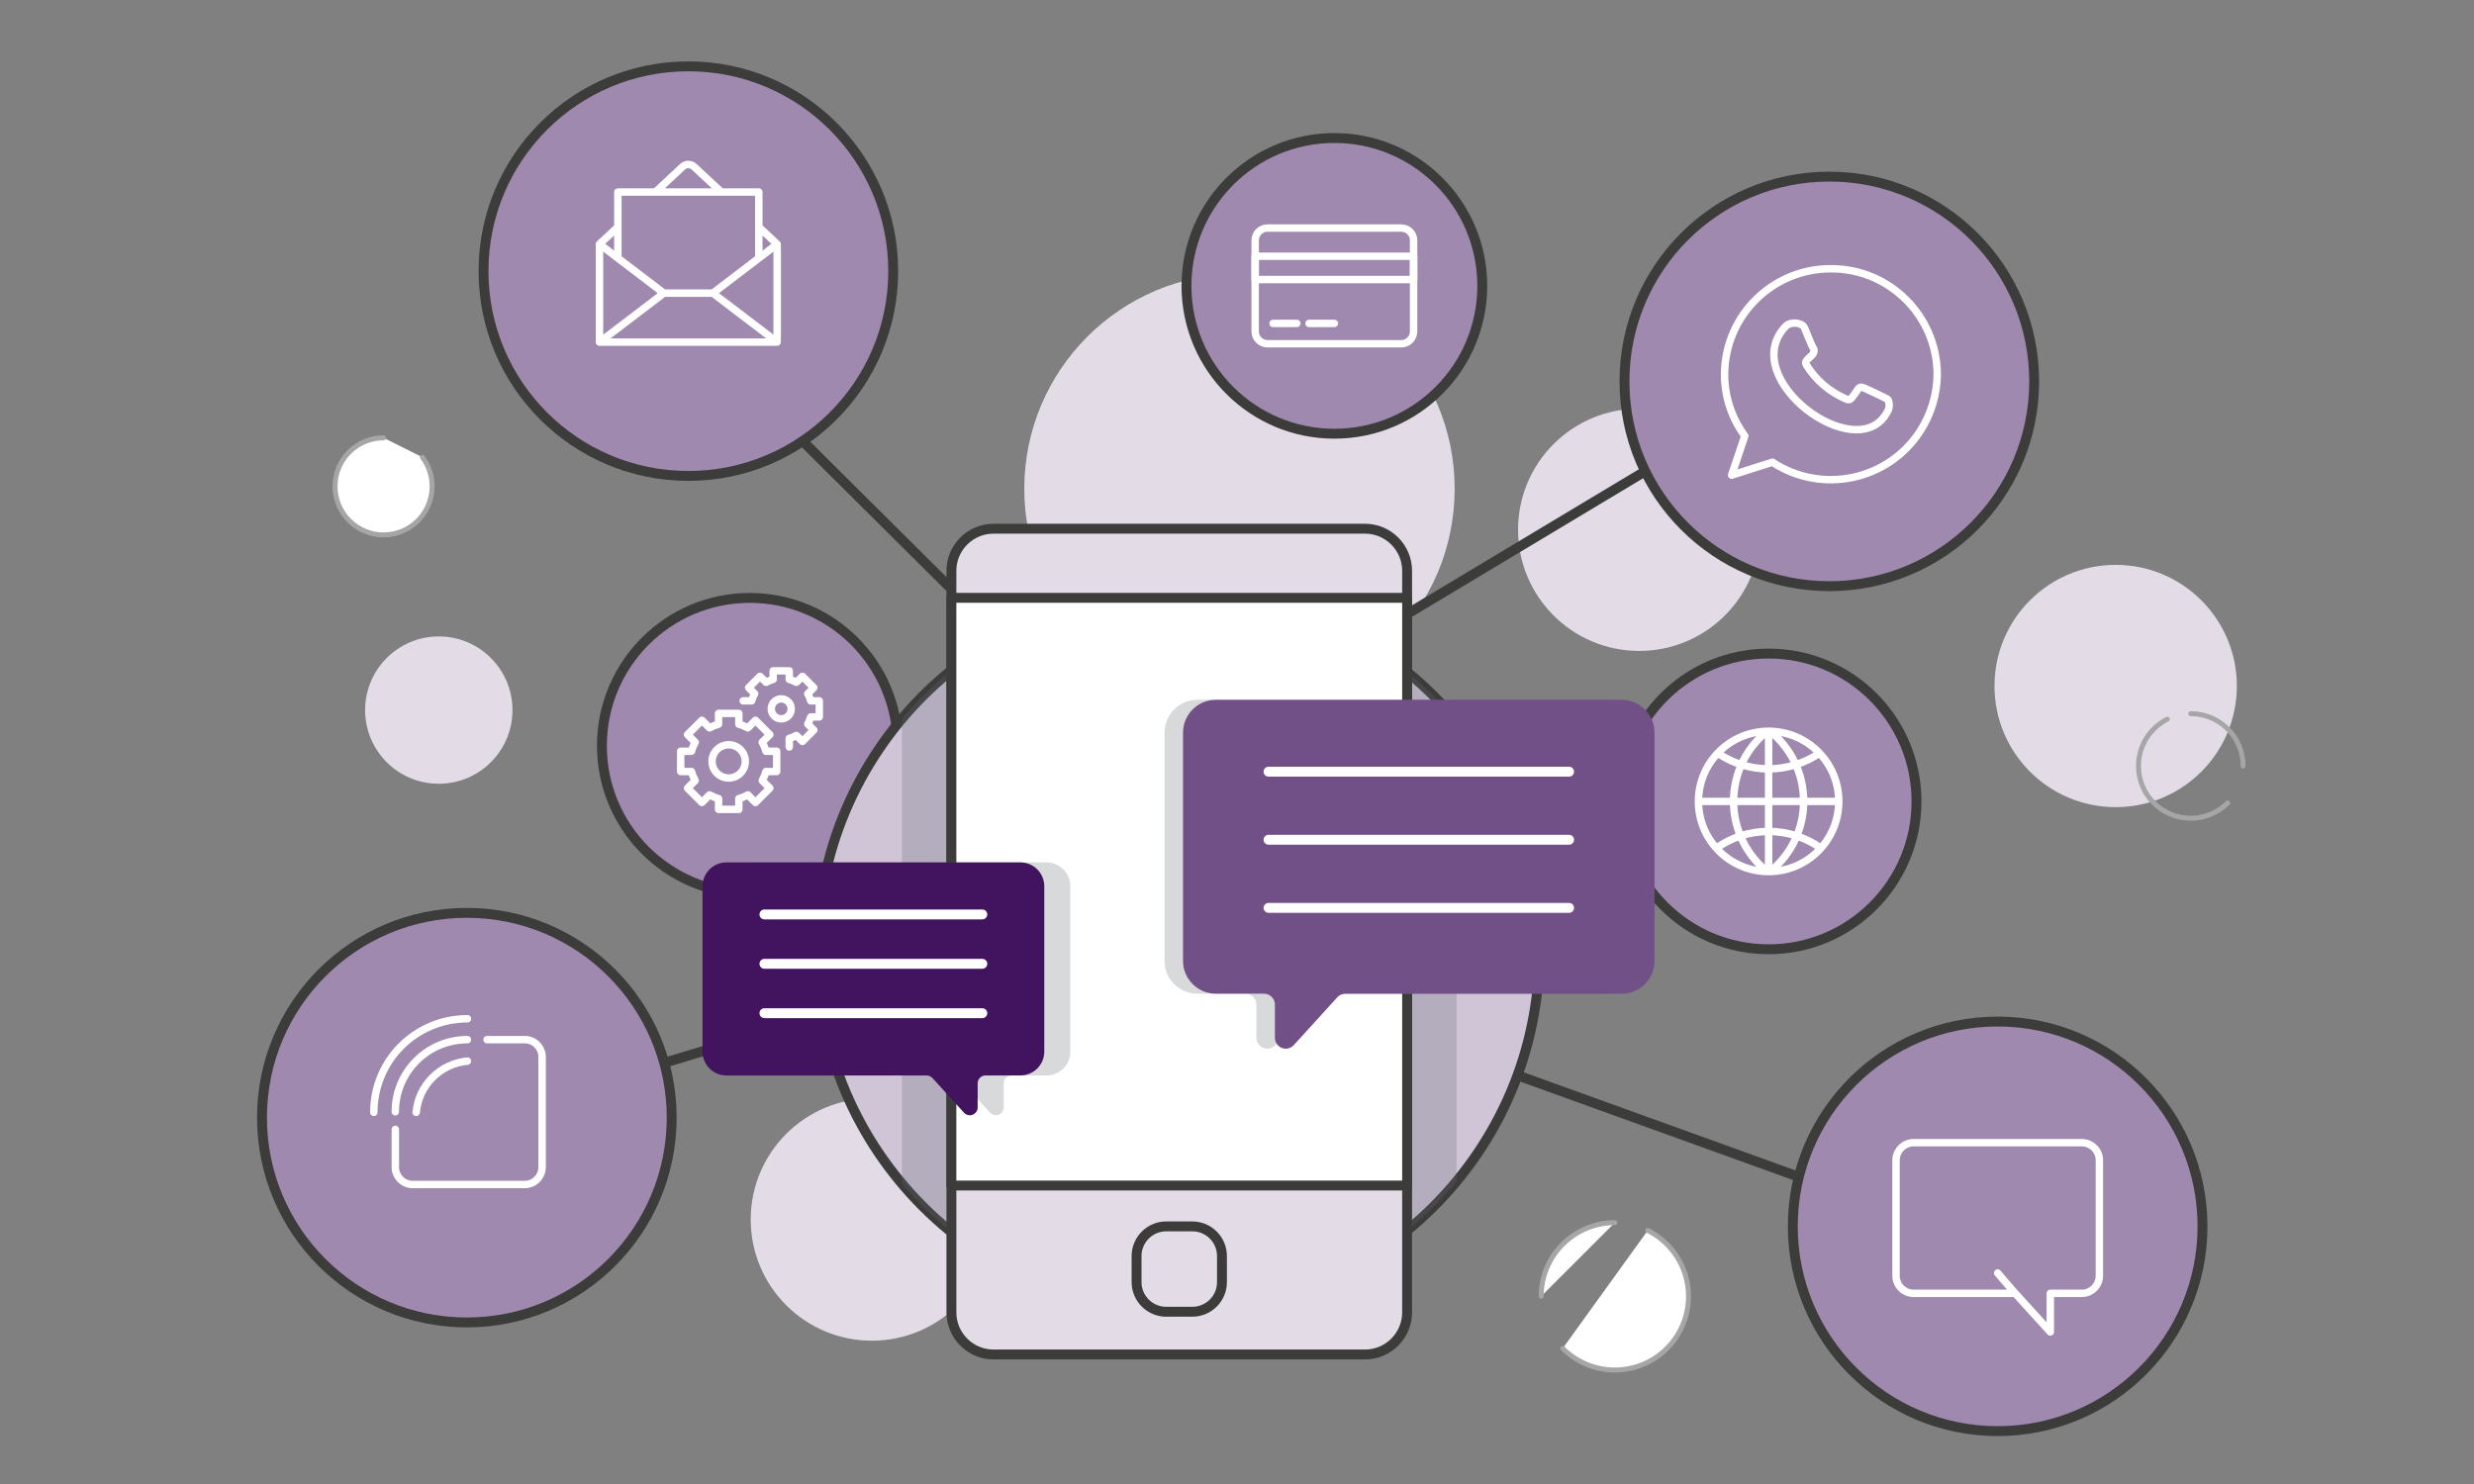 <?xml version="1.0" encoding="utf-8"?>
<!-- Generator: Adobe Illustrator 24.1.3, SVG Export Plug-In . SVG Version: 6.00 Build 0)  -->
<svg version="1.1" id="Layer_2" xmlns="http://www.w3.org/2000/svg" xmlns:xlink="http://www.w3.org/1999/xlink" x="0px" y="0px"
	 width="500px" height="300px" viewBox="0 0 500 300" style="enable-background:new 0 0 500 300;" xml:space="preserve">
<rect x="0" y="0" width="500" height="300" fill="#808080" stroke="none"/>
<style type="text/css">
	.st0{fill:#FFFFFF;stroke:#A6A6A6;stroke-linecap:round;stroke-linejoin:round;stroke-miterlimit:10;}
	.st1{fill:#E3DCE7;stroke:#A6A6A6;stroke-linecap:round;stroke-linejoin:round;stroke-miterlimit:10;}
	.st2{fill:#FFFFFF;stroke:#454545;stroke-width:2;stroke-miterlimit:10;}
	.st3{fill:#D0C4D7;stroke:#454545;stroke-width:2;stroke-miterlimit:10;}
	.st4{fill:#FFFFFF;stroke:#3C3C3B;stroke-width:2;stroke-linejoin:round;}
	.st5{fill:#E3DCE7;stroke:#3C3C3B;stroke-width:2;stroke-linejoin:round;}
	.st6{fill:#D0C4D7;stroke:#3C3C3B;stroke-width:2;stroke-linejoin:round;}
	.st7{fill:#42145F;stroke:#3C3C3B;stroke-width:2;stroke-linejoin:round;}
	.st8{fill:none;stroke:#3C3C3B;stroke-width:2;stroke-linecap:round;}
	.st9{fill:#FFFFFF;stroke:#333333;stroke-width:1.5;stroke-linecap:round;stroke-linejoin:round;}
	.st10{fill:#4A4A49;}
	.st11{opacity:0.16;fill:#575756;}
	.st12{fill:#FFFFFF;stroke:#333333;stroke-width:2;stroke-linecap:round;stroke-linejoin:round;}
	.st13{fill:#D0C4D7;stroke:#333333;stroke-width:1.5;stroke-linecap:round;stroke-linejoin:round;}
	.st14{opacity:0.2;}
	.st15{fill:#3F3F3D;stroke:#3F3F3D;stroke-width:2;stroke-linecap:round;stroke-linejoin:round;stroke-miterlimit:10;}
	.st16{fill:none;stroke:#3F3F3D;stroke-width:2;stroke-linecap:round;stroke-linejoin:round;stroke-miterlimit:10;}
	.st17{fill-rule:evenodd;clip-rule:evenodd;fill:#D0C4D7;stroke:#454545;stroke-width:2;stroke-miterlimit:10;}
	.st18{fill-rule:evenodd;clip-rule:evenodd;fill:#714F87;stroke:#454545;stroke-width:2;stroke-miterlimit:10;}
	.st19{fill-rule:evenodd;clip-rule:evenodd;fill:#454545;stroke:#454545;stroke-width:2;stroke-miterlimit:10;}
	.st20{fill-rule:evenodd;clip-rule:evenodd;fill:#FFFFFF;stroke:#454545;stroke-width:2;stroke-miterlimit:10;}
	.st21{opacity:0.2;fill:#404040;}
	.st22{fill:none;stroke:#A6A6A6;stroke-linecap:round;stroke-linejoin:round;stroke-miterlimit:10;}
	.st23{fill:#D0C4D7;stroke:#3F3F3D;stroke-width:2;stroke-linecap:round;stroke-linejoin:round;stroke-miterlimit:10;}
	.st24{fill:#FFFFFF;stroke:#3F3F3D;stroke-width:2;stroke-linecap:round;stroke-linejoin:round;stroke-miterlimit:10;}
	.st25{opacity:0.19;fill:#404040;}
	.st26{fill:#FFFFFF;stroke:#404040;stroke-width:4;stroke-linecap:round;stroke-linejoin:round;}
	.st27{fill:#F6F6F6;}
	.st28{fill:#E5E5E5;}
	.st29{fill:#FFFFFF;stroke:#D1D3D3;stroke-width:1.183;stroke-miterlimit:10;}
	.st30{fill:#454545;}
	.st31{fill:none;stroke:#A6A6A6;stroke-width:3;stroke-linecap:round;}
	.st32{fill:#714F87;}
	.st33{fill:none;stroke:#A6A6A6;stroke-width:1.159;stroke-miterlimit:10;}
	.st34{fill:#0089CF;stroke:#0089CF;stroke-width:0.9;stroke-miterlimit:10;}
	.st35{fill:none;stroke:#747D85;stroke-width:0.9;stroke-linecap:round;stroke-linejoin:round;stroke-miterlimit:10;}
	.st36{fill:#42145F;}
	.st37{fill:#FFFFFF;}
	.st38{fill-rule:evenodd;clip-rule:evenodd;fill:#747D85;stroke:#747D85;stroke-width:1.8;stroke-miterlimit:10;}
	.st39{fill-rule:evenodd;clip-rule:evenodd;fill:#FFFFFF;}
	.st40{fill:none;stroke:#A6A6A6;stroke-width:2.318;}
	.st41{fill-rule:evenodd;clip-rule:evenodd;fill:#D0C4D7;stroke:#3C3C3B;stroke-width:2;stroke-linejoin:round;}
	.st42{fill-rule:evenodd;clip-rule:evenodd;fill:#E3DCE7;stroke:#3C3C3B;stroke-width:2;stroke-linejoin:round;}
	.st43{opacity:0.19;}
	.st44{fill:#404040;}
	.st45{fill:#714F87;stroke:#3F3F3D;stroke-width:2;stroke-linecap:round;stroke-linejoin:round;stroke-miterlimit:10;}
	.st46{fill:#FFFFFF;stroke:#3F3F3D;stroke-width:1.5;stroke-linecap:round;stroke-linejoin:round;stroke-miterlimit:10;}
	.st47{fill:#A089AF;stroke:#3F3F3D;stroke-width:2;stroke-linecap:round;stroke-linejoin:round;stroke-miterlimit:10;}
	.st48{fill:#3F3F3D;}
	.st49{fill:#8E8E8D;stroke:#3F3F3D;stroke-width:2;stroke-linecap:round;stroke-linejoin:round;stroke-miterlimit:10;}
	.st50{fill:none;stroke:#333333;stroke-width:3;stroke-linecap:round;stroke-miterlimit:10;}
	.st51{fill:#F2F2F2;}
	.st52{fill:#D1D3D3;}
	.st53{fill:#E8E9E9;}
	.st54{fill:none;stroke:#333333;stroke-width:2.318;stroke-linecap:round;stroke-linejoin:round;stroke-miterlimit:10;}
	.st55{fill:none;stroke:#454545;stroke-width:2.318;stroke-linecap:round;stroke-linejoin:round;stroke-miterlimit:10;}
	.st56{fill:#42145F;stroke:#3F3F3D;stroke-width:2;stroke-linecap:round;stroke-linejoin:round;stroke-miterlimit:10;}
	.st57{fill-rule:evenodd;clip-rule:evenodd;fill:#FFFFFF;stroke:#3C3C3B;stroke-width:2;stroke-linejoin:round;}
	.st58{fill:#616160;stroke:#616160;stroke-width:2;stroke-linecap:round;stroke-linejoin:round;stroke-miterlimit:10;}
	.st59{fill:none;stroke:#7B5A8F;stroke-width:2;stroke-linecap:round;stroke-linejoin:round;}
	.st60{fill:#A089AF;}
	.st61{fill:#D0C4D7;}
	.st62{fill:none;stroke:#333333;stroke-width:1.5;stroke-linecap:round;stroke-linejoin:round;}
	.st63{fill:none;stroke:#FFFFFF;stroke-miterlimit:10;}
	.st64{fill:none;stroke:#D0C4D7;stroke-width:2;stroke-miterlimit:10;}
	.st65{fill:none;stroke:#D0C4D7;stroke-miterlimit:10;}
	.st66{fill:#A184B1;stroke:#333333;stroke-width:2.096;stroke-miterlimit:10;}
	.st67{fill:#FFFFFF;stroke:#333333;stroke-width:2.096;stroke-miterlimit:10;}
	.st68{fill:#A184B1;}
	.st69{fill:#A184B1;stroke:#A184B1;stroke-miterlimit:10;}
	.st70{fill:#333333;}
	.st71{fill:none;stroke:#333333;stroke-width:2.096;stroke-linecap:round;stroke-linejoin:round;stroke-miterlimit:10;}
	.st72{fill:#FFFFFF;stroke:#333333;stroke-width:2.096;stroke-linecap:round;stroke-linejoin:round;stroke-miterlimit:10;}
	.st73{fill:#A184B1;stroke:#333333;stroke-width:2.096;stroke-linecap:round;stroke-linejoin:round;stroke-miterlimit:10;}
	.st74{fill:none;stroke:#FFFFFF;stroke-width:2;stroke-linecap:round;stroke-linejoin:round;}
	.st75{fill:#714F87;stroke:#3C3C3B;stroke-width:2;stroke-linejoin:round;}
	.st76{fill:#A089AF;stroke:#3C3C3B;stroke-width:2;stroke-linejoin:round;}
	.st77{fill:none;stroke:#7B5A8F;stroke-width:2;stroke-linecap:round;stroke-miterlimit:10;}
	.st78{fill:none;stroke:#A089AF;stroke-width:2;stroke-linecap:round;stroke-miterlimit:10;}
	.st79{opacity:0.2;fill-rule:evenodd;clip-rule:evenodd;fill:#404040;}
	.st80{fill-rule:evenodd;clip-rule:evenodd;fill:#FFFFFF;stroke:#42145F;stroke-miterlimit:10;}
	.st81{fill:none;stroke:#3F3F3D;stroke-width:2;}
	.st82{fill-rule:evenodd;clip-rule:evenodd;fill:#D0C4D7;}
	.st83{fill-rule:evenodd;clip-rule:evenodd;fill:#333333;}
	.st84{fill-rule:evenodd;clip-rule:evenodd;fill:#D0C4D7;stroke:#42145F;stroke-miterlimit:10;}
	.st85{fill-rule:evenodd;clip-rule:evenodd;fill:#404040;}
	.st86{fill:#714F87;stroke:#454545;stroke-width:2;stroke-miterlimit:10;}
	.st87{fill:#FFFFFF;stroke:#454545;stroke-width:4;stroke-miterlimit:10;}
	.st88{fill-rule:evenodd;clip-rule:evenodd;fill:#A089AF;stroke:#3C3C3B;stroke-width:2;stroke-linejoin:round;}
	.st89{fill:#7B5A8F;}
	.st90{fill:#FFFFFF;stroke:#8E8E8D;stroke-width:2;stroke-linecap:round;stroke-linejoin:round;stroke-miterlimit:10;}
	.st91{fill:#FFFFFF;stroke:#4C4C4C;stroke-width:2;stroke-linecap:round;stroke-linejoin:round;stroke-miterlimit:10;}
	.st92{fill:#D0C4D7;stroke:#4C4C4C;stroke-width:2;stroke-linecap:round;stroke-linejoin:round;stroke-miterlimit:10;}
	.st93{fill:none;stroke:#4C4C4C;stroke-width:2;stroke-linecap:round;stroke-linejoin:round;stroke-dasharray:5.627,5.627;}
	.st94{fill:#A184B1;stroke:#3F3F3D;stroke-width:2;stroke-linecap:round;stroke-linejoin:round;stroke-miterlimit:10;}
	.st95{opacity:0.2;fill:#3F3F3D;stroke:#3F3F3D;stroke-width:2;stroke-linecap:round;stroke-linejoin:round;stroke-miterlimit:10;}
	.st96{fill:#42145F;stroke:#FFFFFF;stroke-width:0.5;}
	.st97{fill:none;stroke:#333333;stroke-width:2;stroke-linecap:round;stroke-linejoin:round;}
	.st98{fill:none;stroke:#333333;stroke-width:2;stroke-linecap:round;stroke-linejoin:round;stroke-dasharray:0,5.119;}
	.st99{fill:none;stroke:#FFFFFF;stroke-width:1.5;stroke-linecap:round;stroke-linejoin:round;stroke-miterlimit:10;}
	.st100{fill:none;stroke:#333333;stroke-width:2;stroke-linecap:round;stroke-linejoin:round;stroke-dasharray:0,5;}
	.st101{fill:#A089AF;stroke:#333333;stroke-width:2;stroke-linecap:round;stroke-linejoin:round;}
	.st102{fill:#D0C4D7;stroke:#333333;stroke-width:2;stroke-linecap:round;stroke-linejoin:round;}
	.st103{fill:none;stroke:#454545;stroke-width:2;stroke-miterlimit:10;}
	.st104{fill:#454545;stroke:#454545;stroke-width:2;stroke-miterlimit:10;}
	.st105{fill:#A089AF;stroke:#454545;stroke-width:2;stroke-miterlimit:10;}
	.st106{fill:#FFFFFF;stroke:#A6A6A6;stroke-width:0.75;stroke-linecap:round;stroke-linejoin:round;stroke-miterlimit:10;}
	
		.st107{opacity:0.2;fill:#333333;stroke:#333333;stroke-width:1.5;stroke-linecap:round;stroke-linejoin:round;stroke-miterlimit:10;}
	.st108{fill:#D0C1D8;stroke:#333333;stroke-width:2.096;stroke-miterlimit:10;}
	.st109{fill:#A184B1;stroke:#333333;stroke-width:2.096;stroke-linejoin:round;stroke-miterlimit:10;}
	.st110{fill:#FFFFFF;stroke:#333333;stroke-width:1.5;stroke-linecap:round;stroke-linejoin:round;stroke-miterlimit:10;}
	.st111{fill:#E3DCE7;stroke:#333333;stroke-width:1.5;stroke-linecap:round;stroke-linejoin:round;stroke-miterlimit:10;}
	.st112{fill:#E3DCE7;}
	.st113{fill:none;stroke:#333333;stroke-width:1.5;stroke-linecap:round;stroke-linejoin:round;stroke-miterlimit:10;}
	.st114{opacity:0.19;fill-rule:evenodd;clip-rule:evenodd;}
	.st115{opacity:0.3;}
	.st116{fill:none;stroke:#3C3C3B;stroke-width:3;stroke-linecap:round;stroke-miterlimit:10;}
	.st117{opacity:0.25;fill-rule:evenodd;clip-rule:evenodd;fill:#616871;enable-background:new    ;}
	.st118{opacity:0.25;enable-background:new    ;}
	.st119{fill:#616871;}
</style>
<circle class="st112" cx="331.29" cy="107.1" r="24.49"/>
<circle class="st112" cx="176.21" cy="246.54" r="24.49"/>
<circle class="st112" cx="427.58" cy="138.68" r="24.49"/>
<path class="st0" d="M77.52,88.51c-5.42,0-9.81,4.39-9.81,9.81c0,5.42,4.39,9.81,9.81,9.81c5.42,0,9.81-4.39,9.81-9.81
	c0-2.2-0.73-4.24-1.95-5.88"/>
<circle class="st112" cx="250.5" cy="98.82" r="43.49"/>
<circle class="st112" cx="88.68" cy="143.55" r="14.89"/>
<path class="st0" d="M326.36,247.17c-8.22,0-14.89,6.66-14.89,14.89"/>
<path class="st0" d="M315.83,272.59c2.69,2.69,6.42,4.36,10.53,4.36c8.22,0,14.89-6.66,14.89-14.89c0-5.83-3.35-10.87-8.23-13.32"/>
<g>
	<path class="st22" d="M442.76,144.27c5.84,0,10.57,4.73,10.57,10.57"/>
	<path class="st22" d="M450.23,162.31c-1.91,1.91-4.55,3.1-7.47,3.1c-5.84,0-10.57-4.73-10.57-10.57c0-4.14,2.38-7.72,5.84-9.45"/>
</g>
<line class="st5" x1="293.74" y1="212.71" x2="369.77" y2="240.16"/>
<line class="st5" x1="274.03" y1="130.34" x2="344.43" y2="88.1"/>
<line class="st5" x1="155.36" y1="82.36" x2="205.04" y2="131.75"/>
<line class="st5" x1="122.67" y1="218.34" x2="181.1" y2="200.74"/>
<circle class="st76" cx="357.44" cy="162.01" r="29.89"/>
<circle class="st76" cx="151.54" cy="150.76" r="29.89"/>
<circle class="st76" cx="139.12" cy="54.81" r="41.4"/>
<circle class="st76" cx="94.35" cy="225.94" r="41.4"/>
<circle class="st6" cx="238.13" cy="192.29" r="72.99"/>
<path class="st99" d="M371.62,162.01c0,7.83-6.35,14.18-14.18,14.18c-7.83,0-14.18-6.35-14.18-14.18c0-7.83,6.35-14.18,14.18-14.18
	C365.27,147.83,371.62,154.18,371.62,162.01z M357.44,176.18v-28.35 M357.44,147.83c-0.11,0-0.22,0.01-0.32,0.01
	c-4.13,3.34-6.76,8.45-6.76,14.17c0,5.72,2.64,10.83,6.76,14.17c0.11,0,0.22,0.01,0.32,0.01 M347.16,152.25
	c2.93,2,6.47,3.18,10.28,3.18c3.81,0,7.35-1.17,10.28-3.18 M368,171.46c-2.98-2.12-6.62-3.38-10.56-3.38
	c-3.94,0-7.58,1.25-10.56,3.38 M357.44,176.18c0.11,0,0.21-0.01,0.32-0.01c4.13-3.34,6.76-8.45,6.76-14.17
	c0-5.72-2.64-10.83-6.76-14.17c-0.11,0-0.21-0.01-0.32-0.01 M343.27,162.01h28.35"/>
<circle class="st76" cx="369.71" cy="77.1" r="41.4"/>
<path class="st99" d="M121.16,68.37V50.15c0-0.33,0.37-0.51,0.64-0.31l12.37,9.42l-12.37,9.42
	C121.54,68.88,121.16,68.69,121.16,68.37z M157.08,68.37V50.15c0-0.33-0.37-0.51-0.64-0.31l-12.37,9.42l12.37,9.42
	C156.71,68.88,157.08,68.69,157.08,68.37z M133.55,59.26h10.53 M153.36,38.82h-28.49v13.36l9.29,7.08h9.91l9.29-7.08V38.82z
	 M145.77,38.82l-5.5-5.12c-0.65-0.6-1.66-0.6-2.31,0l-5.5,5.12H145.77z M153.36,45.89v6.29l-9.29,7.08h-9.91l-9.29-7.08v-6.29
	l-3.72,3.46v0.06v19.67v0.08h0.08h35.55h0.2h0.08v-0.08V49.41v-0.06L153.36,45.89z"/>
<g>
	<g>
		<circle class="st99" cx="147.27" cy="153.92" r="3.36"/>
		<path class="st99" d="M156.97,155.97v-4.1h-2.18c-0.17-0.64-0.43-1.25-0.75-1.82l1.54-1.54l-2.9-2.9l-1.54,1.54
			c-0.57-0.32-1.17-0.58-1.82-0.75v-2.18h-4.1v2.18c-0.64,0.17-1.25,0.43-1.82,0.75l-1.54-1.54l-2.9,2.9l1.54,1.54
			c-0.32,0.57-0.58,1.17-0.75,1.82h-2.18v4.1h2.18c0.17,0.64,0.43,1.25,0.75,1.82l-1.54,1.54l2.9,2.9l1.54-1.54
			c0.57,0.32,1.17,0.58,1.82,0.75v2.18h4.1v-2.18c0.64-0.17,1.25-0.43,1.82-0.75l1.54,1.54l2.9-2.9l-1.54-1.54
			c0.32-0.57,0.58-1.17,0.75-1.82H156.97z"/>
	</g>
	<g>
		<circle class="st99" cx="157.89" cy="143.3" r="2.02"/>
		<path class="st99" d="M159.51,151v-1.73c0.51-0.14,0.99-0.34,1.44-0.6l1.22,1.22l2.3-2.3l-1.22-1.22c0.26-0.45,0.46-0.93,0.6-1.44
			h1.73v-3.25h-1.73c-0.14-0.51-0.34-0.99-0.6-1.44l1.22-1.22l-2.3-2.3l-1.22,1.22c-0.45-0.26-0.93-0.46-1.44-0.6v-1.73h-3.25v1.73
			c-0.51,0.14-0.99,0.34-1.44,0.6l-1.22-1.22l-2.3,2.3l1.22,1.22c-0.26,0.45-0.46,0.93-0.6,1.44h-1.73"/>
	</g>
</g>
<g>
	<path class="st99" d="M75.55,224.87c0-10.48,8.44-18.92,18.92-18.92 M94.47,214.51c-5.5,0.51-9.85,4.86-10.36,10.36 M94.47,210.17
		c-8.06,0-14.58,6.52-14.58,14.58 M79.9,228.32V236c0,1.79,1.53,3.45,3.45,3.45h22.76c1.79,0,3.45-1.53,3.45-3.45v-22.38
		c0-1.79-1.53-3.45-3.45-3.45h-7.67"/>
</g>
<circle class="st76" cx="403.73" cy="247.91" r="41.4"/>
<path class="st99" d="M383.19,234.54v23.38c0,1.93,1.61,3.54,3.54,3.54h20.55l7.09,7.8v-7.8h6.38c1.93,0,3.54-1.61,3.54-3.54v-23.38
	c0-1.93-1.61-3.54-3.54-3.54h-34.01C384.8,231,383.19,232.62,383.19,234.54z M403.73,257.35l3.54,4.12"/>
<circle class="st76" cx="269.68" cy="57.79" r="29.89"/>
<g>
	<path class="st99" d="M253.67,48.57v18.45c0,1.35,1.13,2.47,2.47,2.47h27.08c1.35,0,2.47-1.13,2.47-2.47V48.57
		c0-1.35-1.13-2.47-2.47-2.47h-27.08C254.79,46.1,253.67,47.22,253.67,48.57z"/>
	<rect x="253.67" y="51.8" class="st99" width="32.02" height="4.71"/>
	<line class="st99" x1="264.56" y1="65.38" x2="269.68" y2="65.38"/>
	<line class="st99" x1="257.29" y1="65.38" x2="262.09" y2="65.38"/>
</g>
<path class="st117" d="M238.13,119.3c-22.41,0-42.46,10.11-55.85,26.01v93.96c13.39,15.9,33.43,26.01,55.85,26.01
	c22.64,0,42.87-10.31,56.25-26.48v-93.02C280.99,129.61,260.76,119.3,238.13,119.3z"/>
<g id="Page-1_3_">
	<g id="Icons_3_" transform="translate(-133, -1791)">
		<g transform="translate(133, 1791)">
			<path id="Fill-19_1_" class="st42" d="M284.38,115.4c0-4.71-3.82-8.52-8.52-8.52h-75.05c-4.71,0-8.53,3.82-8.53,8.52v149.89
				c0,4.71,3.82,8.53,8.53,8.53h75.05c4.71,0,8.52-3.82,8.52-8.53V115.4z"/>
		</g>
	</g>
</g>
<path class="st42" d="M240.97,265.18h-5.28c-3.3,0-5.99-2.69-5.99-5.99v-5.28c0-3.3,2.69-5.99,5.99-5.99h5.28
	c3.3,0,5.99,2.69,5.99,5.99v5.28C246.97,262.49,244.28,265.18,240.97,265.18L240.97,265.18z"/>
<rect x="192.28" y="120.85" class="st57" width="92.1" height="118.82"/>
<g>
	<g class="st118">
		<g>
			<path class="st119" d="M330.64,148.11v46.15c0,3.65-2.98,6.63-6.63,6.63h-55.85c-0.62,0-1.21,0.26-1.63,0.72l-8.79,9.66
				c-1.35,1.49-3.82,0.53-3.82-1.48v-6.71c0-1.21-0.98-2.2-2.2-2.2h-9.74c-3.65,0-6.63-2.98-6.63-6.63v-46.15
				c0-3.65,2.98-6.63,6.63-6.63H324C327.65,141.48,330.64,144.47,330.64,148.11z"/>
		</g>
	</g>
	<g>
		<g>
			<path class="st32" d="M334.38,148.11v46.15c0,3.65-2.98,6.63-6.63,6.63h-55.85c-0.62,0-1.21,0.26-1.63,0.72l-8.79,9.66
				c-1.35,1.49-3.82,0.53-3.82-1.48v-6.71c0-1.21-0.98-2.2-2.2-2.2h-9.74c-3.65,0-6.63-2.98-6.63-6.63v-46.15
				c0-3.65,2.98-6.63,6.63-6.63h82.01C331.4,141.48,334.38,144.47,334.38,148.11z"/>
		</g>
	</g>
	<line class="st74" x1="317.12" y1="156" x2="256.37" y2="156"/>
	<line class="st74" x1="317.12" y1="169.76" x2="256.37" y2="169.76"/>
	<line class="st74" x1="317.12" y1="183.53" x2="256.37" y2="183.53"/>
</g>
<g>
	<g class="st118">
		<g>
			<path class="st119" d="M147.25,179.15v33.45c0,2.64,2.16,4.81,4.81,4.81h40.48c0.45,0,0.88,0.19,1.18,0.52l6.37,7
				c0.98,1.08,2.77,0.38,2.77-1.07v-4.86c0-0.88,0.71-1.59,1.59-1.59h7.06c2.64,0,4.81-2.16,4.81-4.81v-33.45
				c0-2.64-2.16-4.81-4.81-4.81h-59.44C149.41,174.34,147.25,176.51,147.25,179.15z"/>
		</g>
	</g>
	<g>
		<g>
			<path class="st36" d="M141.98,179.15v33.45c0,2.64,2.16,4.81,4.81,4.81h40.48c0.45,0,0.88,0.19,1.18,0.52l6.37,7
				c0.98,1.08,2.77,0.38,2.77-1.07v-4.86c0-0.88,0.71-1.59,1.59-1.59h7.06c2.64,0,4.81-2.16,4.81-4.81v-33.45
				c0-2.64-2.16-4.81-4.81-4.81h-59.44C144.14,174.34,141.98,176.51,141.98,179.15z"/>
		</g>
	</g>
	<line class="st74" x1="154.49" y1="184.86" x2="198.53" y2="184.86"/>
	<line class="st74" x1="154.49" y1="194.84" x2="198.53" y2="194.84"/>
	<line class="st74" x1="154.49" y1="204.82" x2="198.53" y2="204.82"/>
</g>
<g>
	<path class="st99" d="M370.04,54.33c-11.82-0.04-21.44,9.49-21.5,21.31c-0.01,4.49,1.42,8.87,4.09,12.49l-2.67,7.93l8.25-2.62
		c9.93,6.52,23.26,3.76,29.78-6.17c2.27-3.46,3.49-7.49,3.53-11.63C391.44,63.83,381.84,54.3,370.04,54.33 M381.63,80.89
		c-0.13-0.23-0.52-0.38-1.07-0.65s-3.32-1.62-3.82-1.81c-0.5-0.19-0.9-0.29-1.26,0.29c-0.36,0.57-0.95,1.39-1.28,1.76
		c-0.32,0.36-0.65,0.42-1.22,0.13c-3.27-1.42-6.03-3.81-7.91-6.84c-0.32-0.55,0-0.86,0.25-1.13c0.94-0.94,0.95-0.8,1.18-1.26
		c0.17-0.3,0.17-0.67,0-0.97c-0.29-0.32-1.34-3.04-1.81-4.14c-0.48-1.11-2.88-1.32-3.82-0.29c-9.93,10.47,14.27,28.4,20.45,17.48
		c0.52-0.74,0.63-1.68,0.31-2.52"/>
</g>
</svg>
